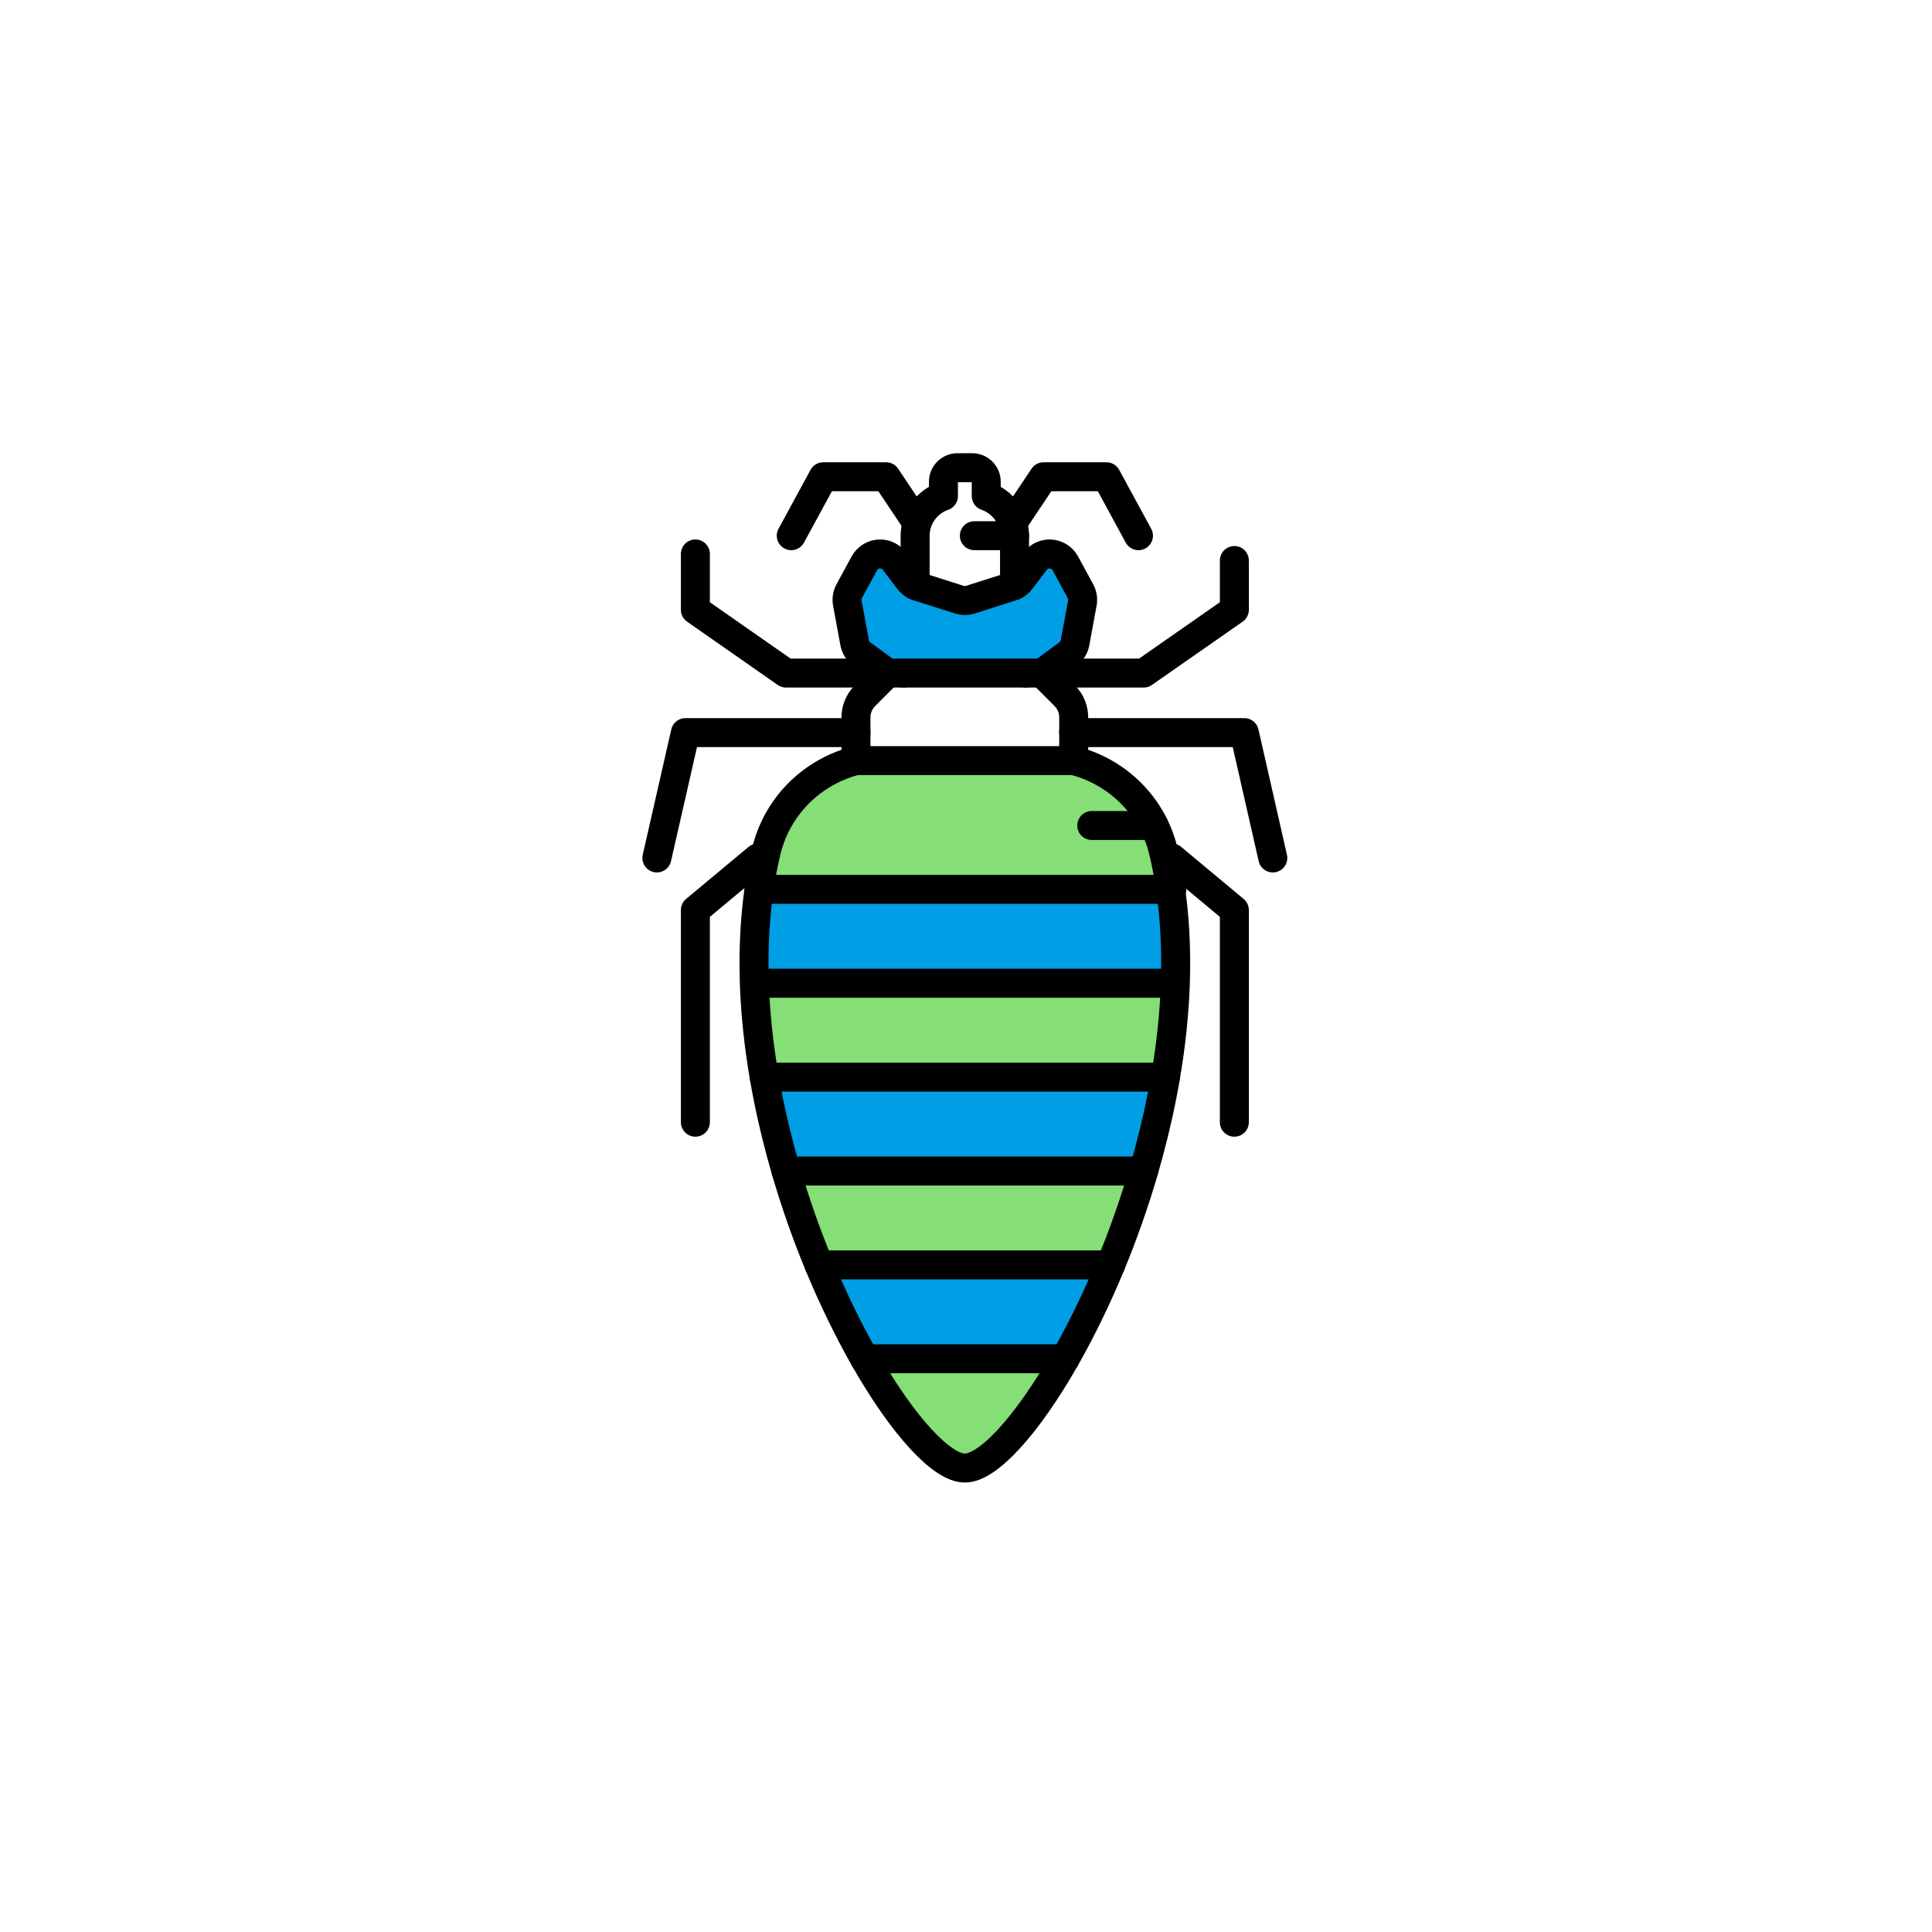 <svg width="400" height="400" viewBox="0 0 400 400" fill="none" xmlns="http://www.w3.org/2000/svg">
<path d="M223.7 122.4C224.1 123.15 224.24 124.01 224.09 124.84L222.57 133.09C222.4 134.02 221.88 134.85 221.11 135.41L215.72 139.35H212.4H187.12H183.8L178.41 135.41C177.65 134.85 177.12 134.02 176.95 133.09L175.43 124.84C175.28 124.01 175.42 123.15 175.82 122.4L178.96 116.63C179.61 115.44 180.86 114.69 182.22 114.69C183.38 114.69 184.47 115.24 185.17 116.16L188.17 120.11C188.52 120.57 188.96 120.94 189.47 121.19C189.64 121.28 189.81 121.35 189.99 121.41L198.64 124.16C199.37 124.39 200.15 124.39 200.89 124.16L209.53 121.41C209.71 121.35 209.88 121.28 210.05 121.19C210.56 120.94 211 120.57 211.35 120.11L214.35 116.16C215.05 115.24 216.14 114.69 217.3 114.69C218.66 114.69 219.91 115.44 220.56 116.63L223.7 122.4Z" fill="#009EE5"/>
<path d="M242.37 184.131C243.14 189.531 243.6 196.021 243.34 203.591L242.61 203.571H157.15L156.18 203.601C155.92 196.021 156.38 189.531 157.15 184.131H242.37Z" fill="#009EE5"/>
<path d="M242.61 203.57L243.34 203.59C243.14 209.42 242.53 215.9 241.3 223.01H158.22C157 215.9 156.38 209.43 156.18 203.6L157.15 203.57H242.61Z" fill="#85DE76"/>
<path d="M238.94 170.911C239.78 172.581 240.42 174.351 240.86 176.191C241.42 178.501 241.94 181.151 242.37 184.131H157.15C157.58 181.151 158.1 178.501 158.66 176.191C160.34 169.161 164.98 163.201 171.34 159.771C173.2 158.761 175.18 157.991 177.22 157.471H222.3C224.34 157.991 226.32 158.761 228.18 159.771C232.87 162.301 236.63 166.211 238.94 170.911Z" fill="#85DE76"/>
<path d="M158.22 223.011H241.3C241.09 224.261 240.85 225.531 240.6 226.821C239.56 232.141 238.26 237.371 236.78 242.451H162.74C161.26 237.371 159.96 232.141 158.92 226.821C158.67 225.531 158.43 224.261 158.22 223.011Z" fill="#009EE5"/>
<path d="M162.74 242.45H236.78C234.79 249.26 232.47 255.79 229.95 261.88H169.57C167.05 255.79 164.73 249.26 162.74 242.45Z" fill="#85DE76"/>
<path d="M169.57 261.881H229.95C226.98 269.051 223.75 275.621 220.5 281.321H179.02C175.77 275.621 172.54 269.051 169.57 261.881Z" fill="#009EE5"/>
<path d="M179.02 281.32H220.5C212.59 295.19 204.52 303.97 199.76 303.94C195 303.97 186.93 295.19 179.02 281.32Z" fill="#85DE76"/>
<path d="M238.94 170.91C236.63 166.21 232.87 162.3 228.18 159.77C226.32 158.76 224.34 157.99 222.3 157.47V151.68V148.52C222.3 146.84 221.64 145.24 220.45 144.05L216.06 139.66C215.95 139.55 215.83 139.45 215.72 139.35L221.11 135.41C221.88 134.85 222.4 134.02 222.57 133.09L224.09 124.84C224.24 124.01 224.1 123.15 223.7 122.4L220.56 116.63C219.91 115.44 218.66 114.69 217.3 114.69C216.14 114.69 215.05 115.24 214.35 116.16L211.35 120.11C211 120.57 210.56 120.94 210.05 121.19C209.88 121.28 209.71 121.35 209.53 121.41L200.89 124.16C200.15 124.39 199.37 124.39 198.64 124.16L189.99 121.41C189.81 121.35 189.64 121.28 189.47 121.19C188.96 120.94 188.52 120.57 188.17 120.11L185.17 116.16C184.47 115.24 183.38 114.69 182.22 114.69C180.86 114.69 179.61 115.44 178.96 116.63L175.82 122.4C175.42 123.15 175.28 124.01 175.43 124.84L176.95 133.09C177.12 134.02 177.65 134.85 178.41 135.41L183.8 139.35C183.69 139.45 183.57 139.55 183.46 139.66L179.07 144.05C177.89 145.24 177.22 146.84 177.22 148.52V151.68V157.47C175.18 157.99 173.2 158.76 171.34 159.77C164.98 163.2 160.34 169.16 158.66 176.19C158.1 178.5 157.58 181.15 157.15 184.13C156.38 189.53 155.92 196.02 156.18 203.6C156.38 209.43 157 215.9 158.22 223.01C158.43 224.26 158.67 225.53 158.92 226.82C159.96 232.14 161.26 237.37 162.74 242.45C164.73 249.26 167.05 255.79 169.57 261.88C172.54 269.05 175.77 275.62 179.02 281.32C186.93 295.19 195 303.97 199.76 303.94C204.52 303.97 212.59 295.19 220.5 281.32C223.75 275.62 226.98 269.05 229.95 261.88C232.47 255.79 234.79 249.26 236.78 242.45C238.26 237.37 239.56 232.14 240.6 226.82C240.85 225.53 241.09 224.26 241.3 223.01C242.53 215.9 243.14 209.42 243.34 203.59C243.6 196.02 243.14 189.53 242.37 184.13C241.94 181.15 241.42 178.5 240.86 176.19C240.42 174.35 239.78 172.58 238.94 170.91Z" stroke="black" stroke-width="6" stroke-miterlimit="10" stroke-linecap="round" stroke-linejoin="round"/>
<path d="M189.47 121.19V110.91C189.47 107.12 191.93 103.89 195.33 102.71V99.74C195.33 98.13 196.63 96.83 198.24 96.83H201.28C202.89 96.83 204.19 98.13 204.19 99.74V102.71C207.59 103.89 210.05 107.12 210.05 110.91V121.19" stroke="black" stroke-width="6" stroke-miterlimit="10" stroke-linecap="round" stroke-linejoin="round"/>
<path d="M187.12 139.35H212.4" stroke="black" stroke-width="6" stroke-miterlimit="10" stroke-linecap="round" stroke-linejoin="round"/>
<path d="M222.3 157.47H177.22H176.56" stroke="black" stroke-width="6" stroke-miterlimit="10" stroke-linecap="round" stroke-linejoin="round"/>
<path d="M157.15 184.13H242.37H242.61" stroke="black" stroke-width="6" stroke-miterlimit="10" stroke-linecap="round" stroke-linejoin="round"/>
<path d="M157.15 203.57H242.61" stroke="black" stroke-width="6" stroke-miterlimit="10" stroke-linecap="round" stroke-linejoin="round"/>
<path d="M158.21 223.01H158.22H241.3" stroke="black" stroke-width="6" stroke-miterlimit="10" stroke-linecap="round" stroke-linejoin="round"/>
<path d="M162.74 242.45H236.78" stroke="black" stroke-width="6" stroke-miterlimit="10" stroke-linecap="round" stroke-linejoin="round"/>
<path d="M169.57 261.88H229.95" stroke="black" stroke-width="6" stroke-miterlimit="10" stroke-linecap="round" stroke-linejoin="round"/>
<path d="M179.02 281.32H220.5" stroke="black" stroke-width="6" stroke-miterlimit="10" stroke-linecap="round" stroke-linejoin="round"/>
<path d="M222.3 151.68H257.62L263.52 177.63" stroke="black" stroke-width="6" stroke-miterlimit="10" stroke-linecap="round" stroke-linejoin="round"/>
<path d="M242.61 177.63L255.56 188.42V232.34" stroke="black" stroke-width="6" stroke-miterlimit="10" stroke-linecap="round" stroke-linejoin="round"/>
<path d="M212.4 139.35H215.72H216.06H236.78L255.56 126.25V116.05" stroke="black" stroke-width="6" stroke-miterlimit="10" stroke-linecap="round" stroke-linejoin="round"/>
<path d="M210.05 107.7L216.06 98.71H229.08L235.71 110.91" stroke="black" stroke-width="6" stroke-miterlimit="10" stroke-linecap="round" stroke-linejoin="round"/>
<path d="M177.22 151.68H141.91L136 177.63" stroke="black" stroke-width="6" stroke-miterlimit="10" stroke-linecap="round" stroke-linejoin="round"/>
<path d="M156.92 177.63L143.97 188.42V232.34" stroke="black" stroke-width="6" stroke-miterlimit="10" stroke-linecap="round" stroke-linejoin="round"/>
<path d="M187.12 139.35H183.8H162.74L143.97 126.25V114.69" stroke="black" stroke-width="6" stroke-miterlimit="10" stroke-linecap="round" stroke-linejoin="round"/>
<path d="M189.47 107.7L183.46 98.71H170.45L163.82 110.91" stroke="black" stroke-width="6" stroke-miterlimit="10" stroke-linecap="round" stroke-linejoin="round"/>
<path d="M210.05 110.91H201.73" stroke="black" stroke-width="6" stroke-miterlimit="10" stroke-linecap="round" stroke-linejoin="round"/>
<path d="M238.95 170.91H238.94H226.04" stroke="black" stroke-width="6" stroke-miterlimit="10" stroke-linecap="round" stroke-linejoin="round"/>
</svg>

